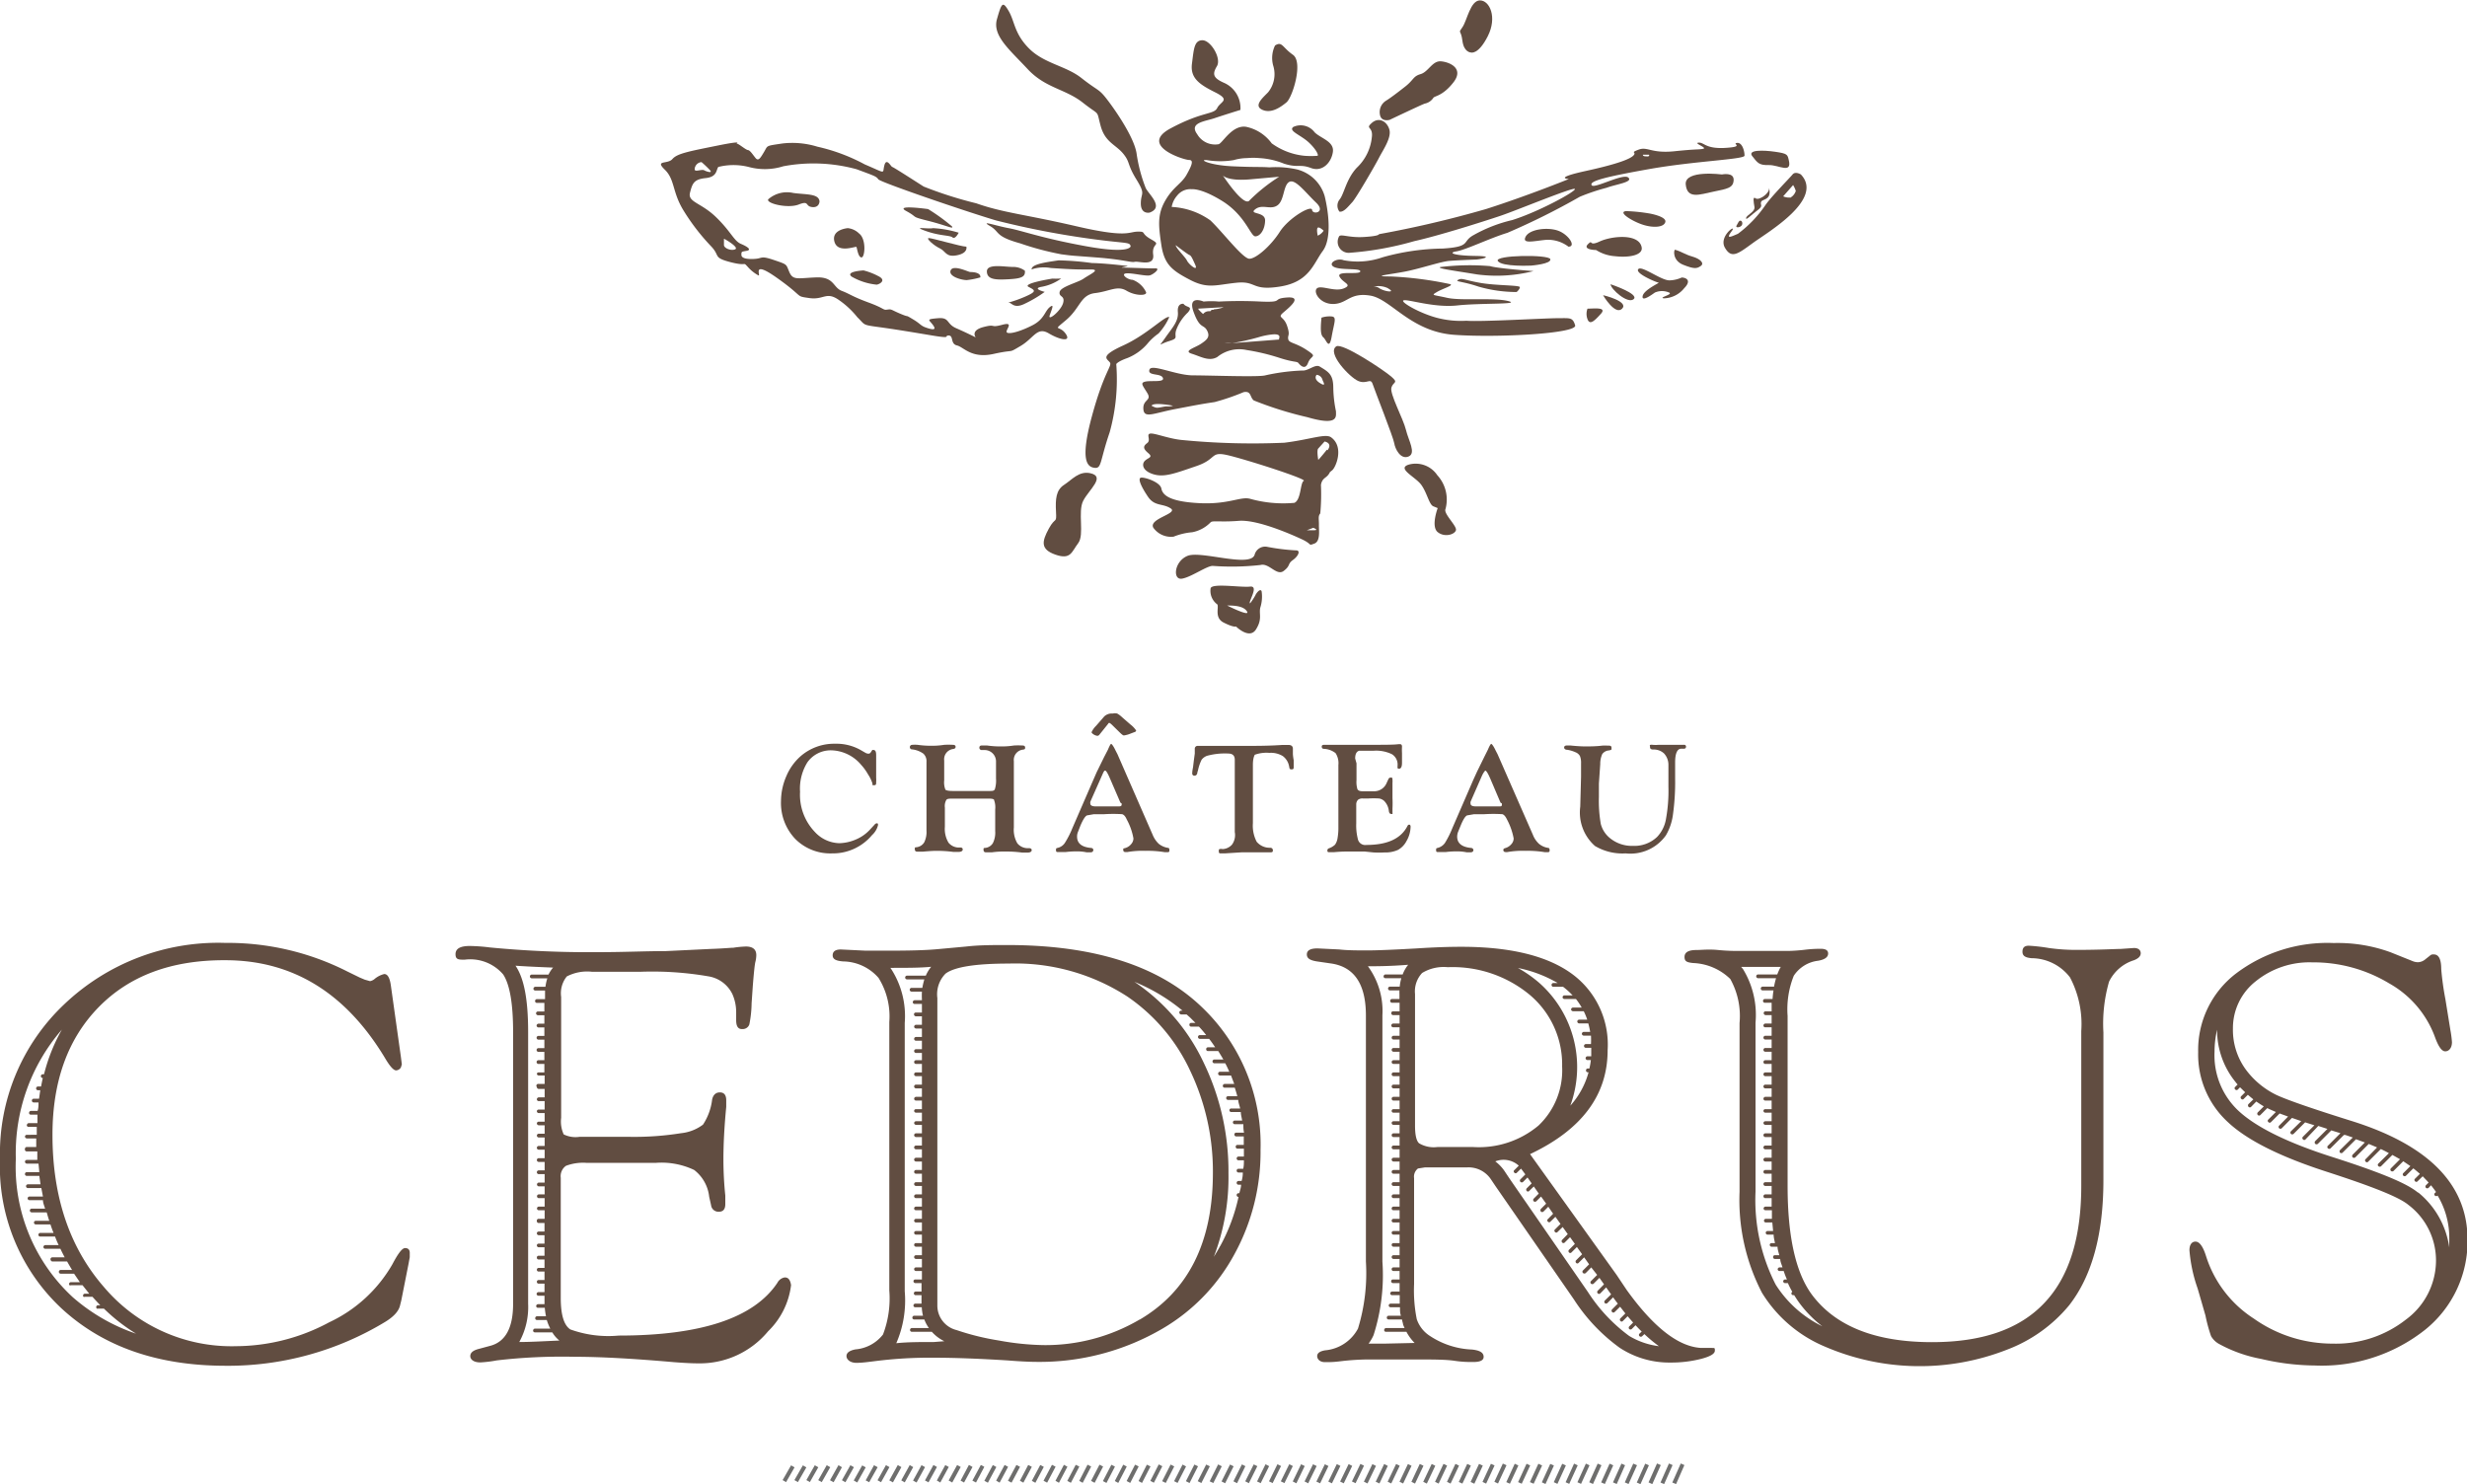 <svg xmlns="http://www.w3.org/2000/svg" viewBox="0 0 183.81 110.59"><defs><style>.cls-1{fill:#614d41;}.cls-2{fill:#6e6e6d;}</style></defs><g id="Calque_2" data-name="Calque 2"><g id="Calque_1-2" data-name="Calque 1"><path class="cls-1" d="M62.23,55.42a3.66,3.66,0,0,1,1.88.46l.38.22a.48.48,0,0,0,.21.06.19.19,0,0,0,.17-.09l.12-.18a.12.12,0,0,1,.11,0c.12,0,.18.12.18.37v1l0,.43,0,.26a2.24,2.24,0,0,1,0,.34c0,.15,0,.22-.16.22s-.1,0-.12-.14a2.64,2.64,0,0,0-.32-.66,3.85,3.85,0,0,0-.52-.72,3,3,0,0,0-2.23-1.08,2.13,2.13,0,0,0-1.77.89A3.7,3.7,0,0,0,59.61,59a4,4,0,0,0,1.11,3,2.56,2.56,0,0,0,1.82.83,3.3,3.3,0,0,0,1.24-.28,3,3,0,0,0,1-.69l.38-.41a.26.26,0,0,1,.15-.1c.08,0,.11,0,.11.13a1.48,1.48,0,0,1-.45.75A3.79,3.79,0,0,1,62,63.59a3.68,3.68,0,0,1-2.75-1.08,3.88,3.88,0,0,1-1.06-2.82,4.72,4.72,0,0,1,.4-1.86,4.11,4.11,0,0,1,1.06-1.48A3.81,3.81,0,0,1,62.23,55.42Z"/><path class="cls-1" d="M73.7,59.51H71c-.27,0-.44,0-.5.11a.93.93,0,0,0-.1.56v1.43a2,2,0,0,0,.27,1.18,1,1,0,0,0,.87.36c.13,0,.19.05.19.15s-.1.18-.3.18l-.4,0a9.64,9.64,0,0,0-1.25-.08q-.36,0-1,.06l-.44,0c-.12,0-.18-.06-.18-.19s0-.13.14-.14a.78.78,0,0,0,.56-.36,1.75,1.75,0,0,0,.17-.89V56.77a.76.76,0,0,0-.23-.61,1.78,1.78,0,0,0-.84-.32c-.11,0-.17-.08-.17-.17s.07-.17.19-.17a2.53,2.53,0,0,1,.38,0,7,7,0,0,0,1.09.07c.15,0,.45,0,.91-.07a6.13,6.13,0,0,1,.63,0q.21,0,.21.15c0,.09-.06.14-.17.16a.77.77,0,0,0-.68.86v1.48a1.45,1.45,0,0,0,.09.69c.05.06.24.1.55.1H73.7c.24,0,.38,0,.43-.15a2.2,2.2,0,0,0,.08-.78V56.78a.85.85,0,0,0-.81-.89l-.27,0a.17.17,0,0,1-.16-.17c0-.12.06-.17.19-.17l.38,0a7.09,7.09,0,0,0,1.1.07c.14,0,.45,0,.91-.07a5.82,5.82,0,0,1,.62,0q.21,0,.21.15c0,.09,0,.14-.17.16a.77.77,0,0,0-.67.86v4.94a2,2,0,0,0,.26,1.18,1,1,0,0,0,.85.36c.14,0,.22.05.22.15s-.1.18-.3.18l-.41,0a9.43,9.43,0,0,0-1.25-.08c-.24,0-.56,0-1,.06l-.45,0c-.12,0-.18-.06-.18-.19s0-.13.14-.14a.75.75,0,0,0,.56-.36,1.75,1.75,0,0,0,.17-.89V60.31a1.53,1.53,0,0,0-.08-.68C74.08,59.55,73.94,59.51,73.7,59.51Z"/><path class="cls-1" d="M83.26,56.2l2.62,6a1.92,1.92,0,0,0,.46.68,1.46,1.46,0,0,0,.69.3c.07,0,.1.07.1.16s0,.16-.13.16l-.22,0a7.8,7.8,0,0,0-1.43-.1,6.6,6.6,0,0,0-1.35.09l-.15,0c-.11,0-.16-.06-.16-.17s0-.09.12-.12a.89.89,0,0,0,.46-.29.65.65,0,0,0,.18-.43,4.59,4.59,0,0,0-.5-1.42c-.1-.23-.21-.35-.34-.39a10.35,10.35,0,0,0-1.32,0H81.5l-.51.09c-.14.06-.3.32-.49.76l-.17.44a.87.87,0,0,0-.08.38c0,.49.33.77,1,.84.15,0,.22.08.21.17s-.07.16-.2.16l-.3,0a3.49,3.49,0,0,0-.68-.07c-.18,0-.47,0-.88.05l-.56,0c-.1,0-.16,0-.16-.14s0-.14.16-.18a.87.87,0,0,0,.5-.36,6.84,6.84,0,0,0,.56-1.1l1.57-3.62c.13-.29.21-.49.26-.59l.54-1.1.28-.54h0c.12-.29.2-.43.24-.43s.17.16.32.48Zm.22,3.61-.76-1.76c-.18-.42-.3-.63-.38-.63s-.13.13-.25.4l-.11.25L81.3,59.6l-.06.14a.34.34,0,0,0,0,.15c0,.13.14.2.41.2h1.71q.21,0,.21-.12a.33.33,0,0,0,0-.1Zm-.12-5.3L82.84,54c-.09-.08-.15-.13-.18-.13s-.07,0-.1.07l-.65.81a.19.19,0,0,1-.15.08.65.65,0,0,1-.27-.1c-.11-.07-.16-.13-.16-.17a1.57,1.57,0,0,1,.34-.48l.6-.69a.81.81,0,0,1,.64-.22.66.66,0,0,1,.33,0,1.76,1.76,0,0,1,.36.27l.62.54a1.92,1.92,0,0,1,.43.45c0,.07-.06.11-.17.14l-.26.1a2,2,0,0,1-.47.13C83.69,54.82,83.56,54.71,83.36,54.51Z"/><path class="cls-1" d="M93.35,57v4.34a2.59,2.59,0,0,0,.28,1.38,1.25,1.25,0,0,0,1,.45c.14,0,.21.08.21.2s-.06.14-.18.14h-.58l-.72,0h-.23l-.6,0-1.27.08-.28,0c-.11,0-.17,0-.17-.15s0-.14.06-.17a.44.44,0,0,1,.22,0,1,1,0,0,0,.7-.33A1.21,1.21,0,0,0,92,62V56.61c0-.31-.17-.46-.49-.46a5,5,0,0,0-1.58.17.88.88,0,0,0-.4.29,3.27,3.27,0,0,0-.27.79l-.05.16c0,.16-.11.24-.2.24a.16.16,0,0,1-.18-.18q0-.16.06-.45l.06-.5.07-.52,0-.35a.21.21,0,0,1,.24-.22h.2l.64,0h2.57c.9,0,1.86,0,2.87-.07H96c.21,0,.32.09.33.26l0,.42a4,4,0,0,0,.06.46c0,.21,0,.37,0,.49s0,.19-.16.19-.15-.07-.18-.22a1.23,1.23,0,0,0-.47-.77,1.7,1.7,0,0,0-1-.24,2.57,2.57,0,0,0-1.09.14C93.42,56.37,93.35,56.59,93.35,57Z"/><path class="cls-1" d="M101.07,56.88v1.25a1.86,1.86,0,0,0,.07.68c.06.1.18.15.38.15h.92a1,1,0,0,0,.88-.63l.13-.28a.18.18,0,0,1,.17-.11c.09,0,.13,0,.13.15a1.77,1.77,0,0,1,0,.26c0,.1,0,.18,0,.25s0,.41,0,.87a7.5,7.5,0,0,1,0,.77v.3a.31.31,0,0,1,0,.11.19.19,0,0,1-.1,0c-.09,0-.15-.07-.17-.22a1.26,1.26,0,0,0-.35-.75.76.76,0,0,0-.37-.18,6.31,6.31,0,0,0-.81,0h-.39a.55.55,0,0,0-.37.09.48.48,0,0,0-.14.33c0,.2,0,.5,0,.91v.52a4.06,4.06,0,0,0,.12,1.17.56.56,0,0,0,.64.44c1.56,0,2.58-.47,3.06-1.42a.19.19,0,0,1,.07-.08.17.17,0,0,1,.11,0,.19.19,0,0,1,.05.13,2.2,2.2,0,0,1-.31,1.09,1.58,1.58,0,0,1-.63.65,2.25,2.25,0,0,1-1,.19,8.15,8.15,0,0,1-.82,0l-.67-.07c-.24,0-.58,0-1,0s-.71,0-1.28.05l-.34,0c-.1,0-.15,0-.15-.13a.16.16,0,0,1,.12-.16,1.25,1.25,0,0,0,.45-.27,1.15,1.15,0,0,0,.19-.5,4.56,4.56,0,0,0,.06-.83V57a1.36,1.36,0,0,0-.21-.88,1.5,1.5,0,0,0-.87-.32c-.11,0-.16-.07-.16-.17s.07-.13.19-.13h.46l.58,0,2.18,0c1.26,0,2,0,2.32-.05h.09c.11,0,.16.06.16.19a3.76,3.76,0,0,0,0,.47c0,.34,0,.58,0,.72,0,.3-.07.45-.22.45s-.11-.08-.11-.25a.9.9,0,0,0-.42-.83,2.7,2.7,0,0,0-1.35-.26h-.7l-.39,0c-.2.06-.3.25-.3.58Z"/><path class="cls-1" d="M111.58,56.2l2.63,6a1.8,1.8,0,0,0,.46.68,1.38,1.38,0,0,0,.68.3c.07,0,.11.07.11.16s0,.16-.14.16l-.22,0a7.72,7.72,0,0,0-1.43-.1,6.6,6.6,0,0,0-1.35.09.44.44,0,0,1-.15,0,.15.15,0,0,1-.16-.17s0-.09.13-.12a.93.93,0,0,0,.46-.29.65.65,0,0,0,.18-.43,4.9,4.9,0,0,0-.5-1.42c-.11-.23-.22-.35-.34-.39a10.56,10.56,0,0,0-1.33,0h-.78l-.52.09c-.14.06-.3.32-.48.76l-.18.44a1,1,0,0,0-.08.38q0,.73,1,.84c.14,0,.21.08.21.17s-.08.16-.21.16l-.29,0a3.56,3.56,0,0,0-.68-.07c-.19,0-.48,0-.88.05l-.56,0c-.11,0-.16,0-.16-.14s0-.14.16-.18a.94.94,0,0,0,.5-.36,7.08,7.08,0,0,0,.55-1.1l1.57-3.62.27-.59.54-1.1.27-.54h0c.12-.29.21-.43.25-.43s.17.16.32.48Zm.22,3.61-.75-1.76q-.27-.63-.39-.63s-.13.13-.25.4l-.11.25-.67,1.53-.06.14a.34.34,0,0,0,0,.15c0,.13.13.2.41.2h1.7c.15,0,.22,0,.22-.12a.33.33,0,0,0,0-.1Z"/><path class="cls-1" d="M123,55.5a.31.31,0,0,1,.13,0,2.67,2.67,0,0,0,.46,0l.61,0,.57,0,.51,0h.19a.13.13,0,0,1,.15.15.14.14,0,0,1-.14.14l-.22,0c-.3,0-.45.38-.45,1v.5l0,.7a17.66,17.66,0,0,1-.16,2.69,4.11,4.11,0,0,1-.53,1.57,3.25,3.25,0,0,1-3,1.34,4,4,0,0,1-2.28-.55,3.33,3.33,0,0,1-1.1-2.93l.06-2.22v-1a1.38,1.38,0,0,0-.08-.55.64.64,0,0,0-.32-.28,2.44,2.44,0,0,0-.63-.19c-.15,0-.23-.08-.23-.17s.07-.15.2-.15H117c.49.05.87.07,1.13.07s.79,0,1.25-.06a3.3,3.3,0,0,1,.39,0c.2,0,.3,0,.3.17s0,.1,0,.12a.5.5,0,0,1-.22.07.67.67,0,0,0-.47.27,1.77,1.77,0,0,0-.15.75l-.1,1.45,0,1a10.07,10.07,0,0,0,.14,2,2,2,0,0,0,.61,1,2.58,2.58,0,0,0,1.79.64,2.46,2.46,0,0,0,1.79-.66,2.54,2.54,0,0,0,.66-1.3,11.73,11.73,0,0,0,.19-2.45v-.46l0-1.18a1.24,1.24,0,0,0-.33-.84,1.13,1.13,0,0,0-.81-.29c-.15,0-.23-.06-.23-.17S122.88,55.5,123,55.5Z"/><polygon class="cls-2" points="58.57 110.44 58.31 110.29 58.94 109.19 59.2 109.34 58.57 110.44"/><polygon class="cls-2" points="59.45 110.44 59.19 110.29 59.82 109.19 60.08 109.34 59.45 110.44"/><rect class="cls-2" x="59.89" y="109.67" width="1.27" height="0.3" transform="translate(-64.86 108.28) rotate(-60.44)"/><rect class="cls-2" x="60.77" y="109.67" width="1.28" height="0.3" transform="translate(-64.41 109.05) rotate(-60.44)"/><polygon class="cls-2" points="62.11 110.45 61.84 110.3 62.47 109.18 62.73 109.33 62.11 110.45"/><polygon class="cls-2" points="62.99 110.45 62.73 110.3 63.36 109.18 63.62 109.33 62.99 110.45"/><rect class="cls-2" x="63.41" y="109.67" width="1.29" height="0.3" transform="translate(-63.06 112.08) rotate(-60.76)"/><polygon class="cls-2" points="64.76 110.45 64.5 110.31 65.12 109.18 65.39 109.33 64.76 110.45"/><rect class="cls-2" x="65.18" y="109.67" width="1.29" height="0.3" transform="translate(-62.14 114.03) rotate(-60.95)"/><polygon class="cls-2" points="66.53 110.46 66.26 110.31 66.89 109.17 67.16 109.32 66.53 110.46"/><polygon class="cls-2" points="67.41 110.46 67.15 110.31 67.78 109.17 68.04 109.32 67.41 110.46"/><rect class="cls-2" x="67.82" y="109.67" width="1.31" height="0.3" transform="translate(-60.74 117.08) rotate(-61.27)"/><rect class="cls-2" x="68.71" y="109.67" width="1.31" height="0.3" transform="translate(-60.28 117.85) rotate(-61.27)"/><polygon class="cls-2" points="70.06 110.47 69.8 110.32 70.43 109.17 70.69 109.31 70.06 110.47"/><polygon class="cls-2" points="70.95 110.47 70.68 110.32 71.31 109.17 71.58 109.31 70.95 110.47"/><polygon class="cls-2" points="71.83 110.47 71.57 110.33 72.19 109.16 72.46 109.31 71.83 110.47"/><polygon class="cls-2" points="72.72 110.47 72.45 110.33 73.08 109.16 73.34 109.3 72.72 110.47"/><rect class="cls-2" x="73.12" y="109.67" width="1.33" height="0.3" transform="translate(-57.87 122.89) rotate(-61.77)"/><polygon class="cls-2" points="74.48 110.48 74.22 110.33 74.85 109.16 75.11 109.3 74.48 110.48"/><polygon class="cls-2" points="75.37 110.48 75.1 110.34 75.73 109.16 76 109.3 75.37 110.48"/><polygon class="cls-2" points="76.25 110.48 75.99 110.34 76.61 109.16 76.88 109.3 76.25 110.48"/><rect class="cls-2" x="76.65" y="109.67" width="1.34" height="0.3" transform="translate(-55.91 126.77) rotate(-62.1)"/><polygon class="cls-2" points="78.02 110.48 77.75 110.34 78.38 109.15 78.65 109.29 78.02 110.48"/><polygon class="cls-2" points="78.9 110.49 78.64 110.34 79.27 109.15 79.53 109.29 78.9 110.49"/><polygon class="cls-2" points="79.79 110.49 79.52 110.35 80.15 109.15 80.42 109.28 79.79 110.49"/><polygon class="cls-2" points="80.67 110.49 80.41 110.35 81.03 109.14 81.3 109.28 80.67 110.49"/><polygon class="cls-2" points="81.56 110.49 81.29 110.35 81.92 109.14 82.19 109.28 81.56 110.49"/><rect class="cls-2" x="81.94" y="109.67" width="1.37" height="0.3" transform="translate(-52.9 132.64) rotate(-62.6)"/><polygon class="cls-2" points="83.32 110.5 83.06 110.36 83.69 109.14 83.95 109.28 83.32 110.5"/><polygon class="cls-2" points="84.21 110.5 83.94 110.36 84.57 109.14 84.84 109.27 84.21 110.5"/><polygon class="cls-2" points="85.09 110.5 84.83 110.36 85.45 109.14 85.72 109.27 85.09 110.5"/><rect class="cls-2" x="85.47" y="109.67" width="1.38" height="0.3" transform="translate(-50.84 136.57) rotate(-62.94)"/><polygon class="cls-2" points="86.86 110.5 86.59 110.37 87.22 109.13 87.49 109.27 86.86 110.5"/><polygon class="cls-2" points="87.74 110.5 87.48 110.37 88.11 109.13 88.37 109.27 87.74 110.5"/><polygon class="cls-2" points="88.63 110.51 88.36 110.37 88.99 109.13 89.26 109.26 88.63 110.51"/><polygon class="cls-2" points="89.51 110.51 89.24 110.37 89.87 109.13 90.14 109.26 89.51 110.51"/><polygon class="cls-2" points="90.4 110.51 90.13 110.38 90.76 109.12 91.03 109.26 90.4 110.51"/><rect class="cls-2" x="90.76" y="109.67" width="1.41" height="0.3" transform="translate(-47.67 142.51) rotate(-63.43)"/><polygon class="cls-2" points="92.17 110.52 91.9 110.38 92.53 109.12 92.79 109.25 92.17 110.52"/><polygon class="cls-2" points="93.05 110.52 92.78 110.38 93.41 109.12 93.68 109.25 93.05 110.52"/><polygon class="cls-2" points="93.93 110.52 93.66 110.39 94.29 109.11 94.56 109.25 93.93 110.52"/><rect class="cls-2" x="94.29" y="109.67" width="1.42" height="0.3" transform="translate(-45.5 146.49) rotate(-63.77)"/><rect class="cls-2" x="95.17" y="109.67" width="1.42" height="0.3" transform="translate(-45.01 147.28) rotate(-63.77)"/><polygon class="cls-2" points="96.59 110.53 96.32 110.39 96.94 109.11 97.21 109.24 96.59 110.53"/><polygon class="cls-2" points="97.47 110.53 97.2 110.39 97.83 109.11 98.1 109.24 97.47 110.53"/><polygon class="cls-2" points="98.36 110.53 98.08 110.4 98.71 109.11 98.98 109.24 98.36 110.53"/><polygon class="cls-2" points="99.24 110.53 98.97 110.4 99.6 109.1 99.87 109.23 99.24 110.53"/><polygon class="cls-2" points="100.12 110.53 99.85 110.4 100.48 109.1 100.75 109.23 100.12 110.53"/><rect class="cls-2" x="100.46" y="109.67" width="1.45" height="0.3" transform="translate(-41.68 153.28) rotate(-64.27)"/><polygon class="cls-2" points="101.89 110.54 101.62 110.41 102.25 109.1 102.52 109.23 101.89 110.54"/><polygon class="cls-2" points="102.78 110.54 102.5 110.41 103.13 109.09 103.4 109.23 102.78 110.54"/><polygon class="cls-2" points="103.66 110.54 103.39 110.41 104.02 109.09 104.29 109.22 103.66 110.54"/><rect class="cls-2" x="103.99" y="109.67" width="1.46" height="0.3" transform="translate(-39.4 157.31) rotate(-64.6)"/><polygon class="cls-2" points="105.43 110.55 105.16 110.42 105.78 109.09 106.06 109.22 105.43 110.55"/><polygon class="cls-2" points="106.31 110.55 106.04 110.42 106.67 109.09 106.94 109.22 106.31 110.55"/><polygon class="cls-2" points="107.19 110.55 106.92 110.42 107.55 109.08 107.82 109.21 107.19 110.55"/><polygon class="cls-2" points="108.08 110.55 107.81 110.42 108.44 109.08 108.71 109.21 108.08 110.55"/><polygon class="cls-2" points="108.96 110.55 108.69 110.43 109.32 109.08 109.59 109.21 108.96 110.55"/><polygon class="cls-2" points="109.85 110.56 109.57 110.43 110.2 109.08 110.48 109.21 109.85 110.56"/><rect class="cls-2" x="110.16" y="109.67" width="1.49" height="0.3" transform="translate(-35.4 164.17) rotate(-65.1)"/><rect class="cls-2" x="111.05" y="109.67" width="1.5" height="0.3" transform="translate(-34.89 164.97) rotate(-65.1)"/><polygon class="cls-2" points="112.5 110.56 112.23 110.44 112.86 109.07 113.13 109.2 112.5 110.56"/><polygon class="cls-2" points="113.38 110.56 113.11 110.44 113.74 109.07 114.01 109.2 113.38 110.56"/><polygon class="cls-2" points="114.27 110.56 113.99 110.44 114.62 109.07 114.9 109.2 114.27 110.56"/><rect class="cls-2" x="114.57" y="109.67" width="1.51" height="0.3" transform="translate(-32.5 169.05) rotate(-65.43)"/><rect class="cls-2" x="115.46" y="109.67" width="1.51" height="0.3" transform="translate(-31.98 169.85) rotate(-65.43)"/><polygon class="cls-2" points="116.92 110.57 116.65 110.45 117.28 109.06 117.55 109.19 116.92 110.57"/><polygon class="cls-2" points="117.8 110.57 117.53 110.45 118.16 109.06 118.43 109.19 117.8 110.57"/><polygon class="cls-2" points="118.69 110.58 118.41 110.45 119.04 109.06 119.32 109.18 118.69 110.58"/><rect class="cls-2" x="118.98" y="109.67" width="1.53" height="0.3" transform="translate(-29.54 173.95) rotate(-65.77)"/><polygon class="cls-2" points="120.46 110.58 120.18 110.46 120.81 109.06 121.08 109.18 120.46 110.58"/><polygon class="cls-2" points="121.34 110.58 121.06 110.46 121.69 109.06 121.97 109.18 121.34 110.58"/><rect class="cls-2" x="121.63" y="109.67" width="1.54" height="0.3" transform="translate(-27.8 176.77) rotate(-65.92)"/><polygon class="cls-2" points="123.11 110.59 122.83 110.46 123.46 109.05 123.74 109.17 123.11 110.59"/><polygon class="cls-2" points="123.99 110.59 123.72 110.47 124.35 109.05 124.62 109.17 123.99 110.59"/><polygon class="cls-2" points="124.88 110.59 124.6 110.47 125.23 109.05 125.5 109.17 124.88 110.59"/><path class="cls-1" d="M95,3.39a2.13,2.13,0,0,0-.14,1.49,2.14,2.14,0,0,1-.38,2c-.42.43-1.09,1-.43,1.3S95.4,8,95.85,7.63s1.27-3,.48-3.55S95.53,3.05,95,3.39Z"/><path class="cls-1" d="M99.8,15.77a.73.73,0,0,1,0-.89c.35-.42.49-1.52,1.29-2.38a3.61,3.61,0,0,0,1.12-2.26c.12-.85-.53-.61,0-1.08s1.14-.11,1.31.5-.49,1.54-.77,2.09-1.7,3-2,3.32S100.12,15.83,99.8,15.77Z"/><path class="cls-1" d="M103.54,8.93s-.58.17-.71-.32a1,1,0,0,1,.43-1.1c.31-.19.79-.55,1.44-1.06s.57-.76,1.15-.93.87-1,1.51-.95,1.75.52.93,1.57-1.43,1-1.5,1.16a1,1,0,0,1-.63.42C106,7.76,103.54,8.93,103.54,8.93Z"/><path class="cls-1" d="M109.59,3.91s-.52,0-.63-.88-.35-.5,0-1,.59-2,1.31-2,1.3,1.25.58,2.67S109.59,3.91,109.59,3.91Z"/><path class="cls-1" d="M133.27,11.9c-.09-.38-.1-.46-1-.59s-2.1-.16-1.71.33.49.68,1.23.66S133.55,13,133.27,11.9Z"/><path class="cls-1" d="M131.81,14s.14.5-.1.72-.48.17-.51.38.18.25-.28.59-.86.78-.82.55.68-.45.62-.82-.15-.82.09-.64S131.87,14.41,131.81,14Z"/><path class="cls-1" d="M129.63,16.45c-.06,0-.16.21-.25.37s.23.15.37,0S129.79,16.39,129.63,16.45Z"/><path class="cls-1" d="M128.3,13s-2.81-.37-2.7.75,1.05.74,2.07.53,1.48-.27,1.5-.87S128.3,13,128.3,13Z"/><path class="cls-1" d="M122.91,15.91s1.27.22,1.17.63-.92.46-1.72.19-1.85-.94-1.2-1A12.79,12.79,0,0,1,122.91,15.91Z"/><path class="cls-1" d="M124.81,18.61c.51.15.7.34,1.29.51s.91.5.62.7-.48.24-1.31-.09S124.71,18.57,124.81,18.61Z"/><path class="cls-1" d="M125.3,20.68c.3,0,.77.2.19.79a2,2,0,0,1-1.52.76c-.44-.05.72-.29.39-.43a1.33,1.33,0,0,0-1.06,0c-.21.15-1,.73-.91.26s1.31-1,1.19-1-1.77-.68-1.52-1,1.76.89,2.37.83A2.36,2.36,0,0,0,125.3,20.68Z"/><path class="cls-1" d="M113,21.76a10.3,10.3,0,0,1-2.83-.4c-1.24-.42-1.81-.36-1.52-.51s.39,0,1.59.22,3,.17,3,.33S113,21.76,113,21.76Z"/><path class="cls-1" d="M114.26,20.2a11.15,11.15,0,0,1-4.2.25c-1.9-.31-3-.45-2.75-.55a18.11,18.11,0,0,1,3.72-.07C111.52,20,114.26,20.2,114.26,20.2Z"/><path class="cls-1" d="M114.09,19.79s-2.19.11-2.49-.34,3.81-.5,3.91-.14S114.09,19.79,114.09,19.79Z"/><path class="cls-1" d="M116.86,18.38a2.52,2.52,0,0,0-1.65-.51c-.92.08-1.83.34-1.54-.23s1.64-.73,2.42-.45S117.46,18.38,116.86,18.38Z"/><path class="cls-1" d="M122.32,18.45c.08.55-.9.77-2,.64a3,3,0,0,1-1.4-.46c-.17,0-1-.05-.6-.44s0,.21.88-.2S122.15,17.37,122.32,18.45Z"/><path class="cls-1" d="M120,21.18s2.16.72,1.72,1.11S120,21.53,120,21.18Z"/><path class="cls-1" d="M119.44,22c.07,0,1.94.47,1.42,1S119.44,22,119.44,22Z"/><path class="cls-1" d="M118.28,23c.47,0,1.47-.14,1,.38s-.83.88-1,.4A1.11,1.11,0,0,1,118.28,23Z"/><path class="cls-1" d="M85.66,15.84S85,16,85,15.16s.39-.62-.33-1.79-.44-1.27-1-1.94S82.33,10.6,82,9.36s0-.67-1.32-1.71S77.9,6.58,76.56,5.14s-2.63-2.48-2.28-3.71.43-1.37.88-.6.41,1.69,1.53,2.8,2.74,1.28,3.88,2.18,1.26.8,1.74,1.38,2.15,2.88,2.37,4.22A11.51,11.51,0,0,0,85.36,14C85.57,14.47,86.77,15.43,85.66,15.84Z"/><path class="cls-1" d="M61.06,15s0,.49-.55.43-.18-.51-1-.19-2.46-.09-2.27-.39a2.12,2.12,0,0,1,1.87-.47C60.07,14.51,61,14.42,61.06,15Z"/><path class="cls-1" d="M63.17,17s-1.24.09-1,1,1.59.33,1.64.4.12.78.38.78.37-1.37-.18-1.78A1.41,1.41,0,0,0,63.17,17Z"/><path class="cls-1" d="M64.34,20.15s-1.38.07-.89.46a4.62,4.62,0,0,0,1.86.6c.15,0,.8-.3.14-.63A4.92,4.92,0,0,0,64.34,20.15Z"/><path class="cls-1" d="M69.15,15.58s-2.56-.36-1.62.15.25.38,1.64.73,1.91.65,1.76.41A14,14,0,0,0,69.15,15.58Z"/><path class="cls-1" d="M71.43,17.34A8,8,0,0,0,69.52,17c-.41.09-1.61-.17-.55.21s1.8.31,2,.48S71.43,17.34,71.43,17.34Z"/><path class="cls-1" d="M72,18.38c-.39,0-2.6-.66-2.81-.64s.39.56.84.77.43.68,1.28.51S72,18.38,72,18.38Z"/><path class="cls-1" d="M72.29,20.27c-.13,0-1.28-.58-1.46-.12s.85.73,1.21.72a5.7,5.7,0,0,0,1-.2S73.16,20.28,72.29,20.27Z"/><path class="cls-1" d="M76.36,20.17a1.48,1.48,0,0,0-.91-.28c-.61,0-1.93-.27-1.92.34s.67.63,1.59.58S76.42,20.66,76.36,20.17Z"/><path class="cls-1" d="M78.41,20.76s-2.28.36-1.77.62.61.34-.25.72-1.41.46-1.21.46.35.43,1.07.12a9.3,9.3,0,0,0,1.59-.93s-1-.25-.22-.38a3.56,3.56,0,0,0,1.45-.62A5.11,5.11,0,0,1,78.41,20.76Z"/><path class="cls-1" d="M98.46,23.67c-.09.92-.06,1.31.15,1.48s.42,1,.61-.07.4-1.46,0-1.5A1.92,1.92,0,0,0,98.46,23.67Z"/><path class="cls-1" d="M88.18,22.64c.22.31.74.15.33.64a3.46,3.46,0,0,0-.87,1.3c-.19.57.23.6-.54.84s-.8.5-.28-.25,1-1.22.94-1.92S88.18,22.64,88.18,22.64Z"/><path class="cls-1" d="M87.12,23.63a4.61,4.61,0,0,1-.8,1.22,4.2,4.2,0,0,0-.76.68A3.86,3.86,0,0,1,84,26.68c-.74.26-.83.45-.83.45a14.78,14.78,0,0,1-.49,5.08c-.74,2.16-.59,2.71-1.12,2.65s-1.12-.48-.2-3.86,1.53-3.73,1.33-4-.8-.44,1-1.26S86.84,23.48,87.12,23.63Z"/><path class="cls-1" d="M81.23,35.26c1.17.25-.09,1.22-.52,2.05s.11,2.53-.38,3.17-.54,1.25-1.69.85-1-1-.5-1.93.59-.33.54-1.27,0-1.61.6-2S80.39,35.08,81.23,35.26Z"/><path class="cls-1" d="M99.56,25.81c-.72.49,1,2.31,1.64,2.58s.91-.26,1.07.22,1.55,4,1.61,4.41.46,1.24,1.06,1,0-1.2-.19-2-1.22-2.68-1.08-3.14.56-.32,0-.81S100,25.51,99.56,25.81Z"/><path class="cls-1" d="M105,34.61c-1,.28.45.91.89,1.51s.59,1.49.91,1.61l.32.13s-.52,1.37,0,1.79,1.29.17,1.36-.15-.94-1.22-.78-1.57a2.68,2.68,0,0,0-.61-2.52A1.94,1.94,0,0,0,105,34.61Z"/><path class="cls-1" d="M93.48,41.33c-.3,1-4-.32-5,.09s-1.12,1.81-.42,1.7,1.91-1,2.33-.95a19.27,19.27,0,0,0,3.53-.07c.64-.17,1.2.85,1.73.44s.26-.51.68-.81.6-.74.21-.72a15.32,15.32,0,0,1-2.16-.27A.81.81,0,0,0,93.48,41.33Z"/><path class="cls-1" d="M94,44.06c-.1-.27-.43.19-.46.29a4.62,4.62,0,0,1-.4.61c-.17-.08.7-1.33,0-1.25s-2.85-.28-2.94.13A1.25,1.25,0,0,0,90.65,45c.26.11-.25,1,.52,1.39s.92.29.92.29,1,1,1.49.22.21-1.14.32-1.62A2.68,2.68,0,0,0,94,44.06Zm-2.56,1.06c.4,0,1.2,0,1.47.44S91.43,45.12,91.43,45.12Z"/><path class="cls-1" d="M76.92,20c-.11.07,0,.12,0,0Z"/><path class="cls-1" d="M86,20c-.54,0-2-.06-2.34-.06s.56-.11.31-.13-1.61-.19-2.61-.21a21.42,21.42,0,0,0-2.49-.2c-.7.11-1.94.25-2,.62a.07.07,0,0,1,0,.05,2.91,2.91,0,0,1,1.42-.1c1.91.13,2.25.11,3,.11s-.12.38-.55.68-1.72.6-1.79,1,.42.24.26.82-1.16,1.39-1,.92.37-.91,0-.61-.4.89-1.27,1.34-1.71.69-1.91.55.62-.84-.35-.58-.42-.09-1.41.17-.57.77-.57.77-.69-.35-1.45-.68-.48-.82-1.35-.75-.71.11-.48.39.4.56-.24.37-.49-.28-1.16-.68-.17-.09-.91-.4-.66-.37-1-.32-.15-.07-1.4-.53-1.35-.62-2-.87-.55-1.05-1.89-1-1.73.24-2-.38-.11-.56-1.14-.91-.83-.13-1.44-.09-1-.05-1-.3,0-.23.39-.3.09-.3-.43-.52-.74-.92-1.86-2-2.11-1.1-1.93-1.81.3-1,1.17-1.09.77-.61.94-.83a4.64,4.64,0,0,1,2.26,0,4.59,4.59,0,0,0,2.58-.05,12.16,12.16,0,0,1,5.46.22c1.32.49,1.47.53,1.62.75s6.47,2.38,8.75,3.06a63.73,63.73,0,0,0,8.21,1.52c1.64.19,1.78.13,1.84.41,0,0,0,.6-3.31,0S76.13,17.18,75.15,17s-2.16-.61-1.39-.16.33.76,2.24,1.29a21.76,21.76,0,0,0,3.08.82c1,.13.64.08,2.68.24s2.5.39,2.79.32,1.49.38,1.37-.54.67-.67-.16-1.14-.31-.58-1-.57-.77.48-4.56-.4-5.45-1-7.46-1.71a29.75,29.75,0,0,1-3.92-1.25c-.66-.42-2.24-1.44-2.34-1.46s-.43-.73-.59-.11.19.62-1.46-.08a13.73,13.73,0,0,0-3.53-1.32,6.34,6.34,0,0,0-2.59-.24c-1.28.19-1.09.14-1.37.61s-.43.74-.65.47-.4-.57-.57-.59-.72-.51-.84-.48.7-.28-1.43.15-3,.59-3.35,1-1.33.05-.57.79.55,1.64,1.37,3A15.88,15.88,0,0,0,53,18.37c.67.71.11.82,1.41,1.16s.92-.06,1.29.34a2.92,2.92,0,0,0,.77.63c.34.23-.63-1.25,1.44.22s1.29,1.33,2.39,1.49,1.26-.54,2.24.17a6.43,6.43,0,0,1,1.34,1.26c.6.58.33.56,1.58.73s2.44.37,4,.63.83,0,1.22,0,.11.62.62.74,1.07,1,2.74.63,1,0,2-.59,1.22-1.46,2.1-.94,1.72.65,1.24,0-1-.1.06-1,1.06-1.87,2.15-2,1.65-.59,2.34-.18,1.56.38,1.46.11a1.8,1.8,0,0,0-1-.92c-.39,0-.93-.44-.47-.48s1.49.24,1.78.14S86.55,19.94,86,20ZM52.27,12.08a8.54,8.54,0,0,1,.64.61c.2.24-.29.09-.44,0s-.58.09-.68,0S51.83,12.11,52.27,12.08Zm2.5,6.5c-.31.13-.83-.09-.83-.32v-.47C54.1,17.86,55.09,18.45,54.77,18.58Z"/><path class="cls-1" d="M89.92,11.93a6,6,0,0,0,2,0,3.64,3.64,0,0,1,1-.15,5.05,5.05,0,0,1,.91,0,5.66,5.66,0,0,1,1.85.42c1.08.33,1.14,0,2,.32s1.52-.42,1.63-1.2-.89-1-1.36-1.46a1.3,1.3,0,0,0-1.59-.4c-.39.3.56.6,1.15,1.15s.77,1,.64,1a6.39,6.39,0,0,1-.94,0,5,5,0,0,1-2.46-.93,3.16,3.16,0,0,0-1.9-1.23c-1.08-.17-1.8,1.3-2.08,1.3A1.54,1.54,0,0,1,89.2,10c-.63-.86.57-.95,1.28-1.19s1.94-.62,1.94-.62a2.05,2.05,0,0,0-1.18-2c-.88-.38-.92-.67-.57-1.26S90.21,3,89.59,3s-.64.66-.78,1.74.55,1.55,1.73,2.14.4.67.15,1.17-1.1.24-3.48,1.52,1,2.35,1.38,2.35.2.42-.18,1.1-1,.9-1.59,1.93-.51,1.85-.29,3.31.81,1.9,2.13,2.59,1.92.38,3.46.22,1.1.63,3.27.28,2.47-1.71,3.16-2.64.44-2.89.15-4.09a2.89,2.89,0,0,0-2.08-2,7.25,7.25,0,0,0-2.05-.15c-.68-.05-1.07,0-2.76-.08S89.27,11.87,89.92,11.93Zm-1.48,7.49c-.14-.29-.84-.94-.84-1.15,0,0,.86.66,1,.72s.19.15.45.73S88.58,19.71,88.44,19.42Zm9.74-1.86s-.11-.49,0-.59.44.22.44.22A1,1,0,0,1,98.18,17.56Zm-5-4.2,2.13-.19a12.74,12.74,0,0,0-2.2,1.75c-.41.59-2-1.85-2-1.85S91.44,13.52,93.19,13.36Zm-2,1.69c1.64,1.08,2,2.56,2.35,2.56s.71-.47.73-1.17S93,16,93.53,15.59s1.13.08,1.65-.29.42-1.47.87-1.74,1.22.79,2,1.53-.25.94-.29.55-1.74.59-2.41,1.64-1.77,2-2.26,2-2-2-2.91-2.86a5.43,5.43,0,0,0-2.88-1,1.71,1.71,0,0,1,.41-.85,1.25,1.25,0,0,1,1.1-.47S89.53,14,91.18,15.05Z"/><path class="cls-1" d="M134.18,13s-.41-.26-.62,0-1.54,1.6-2,2.25a9,9,0,0,1-2.07,2.17c-.54.23-.93.43-.47-.19s-1,.36-.5,1.23,1,.43,2.12-.38S135.92,14.84,134.18,13Zm-.81,1.72a1.09,1.09,0,0,1-.51-.09l.74-.84a1.85,1.85,0,0,1,.2.44A.87.87,0,0,1,133.37,14.74Z"/><path class="cls-1" d="M129.42,10.65c-.42.06.63.28-.86.37s-1.58-.42-2-.39.7.39.33.46-.39,0-2.13.18-2-.37-2.67-.12-.14.16-.37.42-1.1.63-3.57,1.17-1.26.6-1.26.6-3.11,1.26-6.15,2.23a79.84,79.84,0,0,1-8,1.88s.07.14-1.13.21-1.77-.29-1.86,0a.82.82,0,0,0,.76,1.18,23.76,23.76,0,0,0,4.86-.87c1.89-.42,5.24-1.49,6.43-1.89s5.41-2.15,5.54-2-2.64,1.68-4.67,2.32a10.85,10.85,0,0,0-2.88,1.12c-.9.49-.13.86-2.28,1a17.27,17.27,0,0,0-4.49.65,5.62,5.62,0,0,1-2.91.22c-.52-.2-1.23.26-.7.51s2,.06,1.94.33-1.8-.09-1.54.39,1,.59.31.87-1.7-.27-2,0,.24,1.2,1.26,1.16,1.2-.88,2.73-.62,3,2.69,6.25,2.92,9.19-.1,9-.71-.37-.53-1.31-.53-5.69.28-6.79.19a7,7,0,0,1-2-.17c-1.34-.3-3-1.25-2.68-1.35s2.26.57,4,.38,4.86-.06,3.78-.33-3.49,0-4.55-.24-1.2-.16-.75-.43,1.38-.52.93-.6a26.68,26.68,0,0,0-4.39-.56c-1.55,0,0-.15,1.12-.37s2.64-.74,3.27-.79,1.74-.09,2-.1,1.51-.25-.06-.27-2.1-.23-1.41-.34,2.53-1,3.79-1.38a53.27,53.27,0,0,0,5.4-2.69,15.36,15.36,0,0,1,2-.67c.69-.26,2-.42,1.61-.76s-2.55.87-2.73.57.91-.6,4.28-1.2,7.1-.72,7.11-1S129.83,10.6,129.42,10.65Zm-26,10.84c.62.34-.21.26-.63,0a.62.62,0,0,0-.67-.06A1.63,1.63,0,0,1,103.44,21.49Zm19.22-9.84c-.27,0-.23-.12-.23-.12h.46S122.94,11.69,122.66,11.65Z"/><path class="cls-1" d="M99.54,30.65a9.23,9.23,0,0,1-.2-1.74c0-1-.34-1.19-1-1.59-.34-.22-.86.33-1.31.29a15,15,0,0,0-2.76.36c-.5.14-4.07,0-5.37,0s-3.12-.9-3.26-.42.84.24,1,.6-.83.19-1.28.28-.21.3.13.87-.35.45-.3,1.18.75.31,2.38,0,1.86-.36,2.93-.52a16.62,16.62,0,0,0,2.16-.74c.59-.11.45.38.76.62a26.89,26.89,0,0,0,4,1.25C99.78,31.78,99.53,31,99.54,30.65Zm-12.6-.37c-.22,0-.65.14-.82.09a1.12,1.12,0,0,1-.32-.14c.14-.28,1.6,0,1.6,0A1.13,1.13,0,0,1,86.94,30.28Zm11.4-1.74c-.52-.33-.24-.61-.24-.61a.5.5,0,0,1,.44.39C98.58,28.44,98.86,28.87,98.34,28.54Z"/><path class="cls-1" d="M99.18,32.59c-.41-.31-1.59.17-3.49.4A54.23,54.23,0,0,1,88,32.78c-1-.11-2-.53-2.31-.47s.09.48-.22.71-.31.41.08.74,0,.33-.25.58-.18.75.64,1,1.64-.08,3.2-.61,1-1.12,2.34-.81,5.93,1.78,5.66,1.91-.19,1.42-.7,1.64a9.16,9.16,0,0,1-3.29-.3c-.73-.2-1.6.44-3.83.32s-2.7-.62-2.79-1.09-1.2-.84-1.5-.81,0,.68.5,1.42,1.08.48,1.69.87-1.66.76-1.29,1.44a1.62,1.62,0,0,0,1.51.67,4.8,4.8,0,0,1,1.39-.33,2.57,2.57,0,0,0,1.37-.74c.14-.15.73,0,2.1-.11s3.9,1,4.71,1.38.43.49.91.32.34-1,.35-1.4-.08-.65.1-.85a15.49,15.49,0,0,0,.05-2.13c.09-.49.34-.49.54-.74s0-.11.29-.34S100.16,33.3,99.18,32.59Zm-1.32,6.92-.49,0,.48-.18S98.34,39.52,97.86,39.51Zm1-6c-.4.51-.64.76-.64.76s-.13-.73,0-.85l.47-.52S99.32,33,98.91,33.55Z"/><path class="cls-1" d="M97.36,26.08c-.86-.57-1.33-.5-1.38-.82s.17-.25-.09-1-.77-.55-.24-1,1.39-1.18.22-1.09-.12.38-1.94.3a31.19,31.19,0,0,0-3.12,0,5.82,5.82,0,0,0-1.13,0s-1.22-.53-.75.77.74.9,1,1.38,0,.7-.45,1-1.35.53-.68.74,1.29.6,1.9.24a2.6,2.6,0,0,1,2.17-.52,15.89,15.89,0,0,1,2.41.57c1.06.35,1.35.27,1.45.39s.5.61.73,0S98.21,26.64,97.36,26.08Zm-6.92-3c-.37,0-.07.11-.36.11a.54.54,0,0,0-.44.21s-.35-.31-.37-.4l1.9-.11A2.35,2.35,0,0,1,90.44,23.05Zm4.86,2.22-3.5.27a2.57,2.57,0,0,1-.58,0l.58,0a16.76,16.76,0,0,0,2-.45,5.31,5.31,0,0,1,1-.2C95.58,24.85,95.25,25.26,95.3,25.27Z"/><path class="cls-1" d="M30.18,93c-.22,0-.53.42-.94,1.2a10.6,10.6,0,0,1-4.71,4.33,14.76,14.76,0,0,1-6.92,1.78,12.45,12.45,0,0,1-9.86-4.4Q3.91,91.51,3.91,84.56q0-6,3.45-9.52t9.43-3.49q7.5,0,11.89,7.28.55.94.84.93a.45.45,0,0,0,.35-.22l.07-.23-.07-.55-.75-5.34c-.08-.56-.24-.84-.49-.84a1.77,1.77,0,0,0-.7.35.73.73,0,0,1-.36.18L27.18,73l-.38-.16-.94-.46a19.69,19.69,0,0,0-9.09-2.12,16.62,16.62,0,0,0-12,4.59A15.29,15.29,0,0,0,0,86.35,14.47,14.47,0,0,0,4.62,97.53q4.61,4.23,12.16,4.24A22.61,22.61,0,0,0,28.7,98.5c.67-.41,1-.81,1.1-1.2l.1-.4.54-2.73.09-.49,0-.25C30.55,93.14,30.43,93,30.18,93ZM5.42,96.66A13.22,13.22,0,0,1,1.18,86.35a14.05,14.05,0,0,1,3.43-9.63,13.4,13.4,0,0,0-1.33,3.33h-.1a.13.13,0,0,0-.12.08h0a.14.14,0,0,0,.13.2h0c-.05.21-.09.42-.13.63H2.83a.14.14,0,0,0-.13.09h0a.14.14,0,0,0,.12.19H3l-.09.63h-.4a.14.14,0,0,0-.13.1h0a.14.14,0,0,0,.13.18h.36c0,.21,0,.42-.07.63H2.3a.14.14,0,0,0-.13.11h0a.13.13,0,0,0,.13.17h.49c0,.21,0,.42,0,.63H2.14a.14.14,0,0,0-.13.12H2a.13.13,0,0,0,.13.16h.61c0,.2,0,.39,0,.59v0H2a.14.14,0,0,0-.14.12h0a.15.15,0,0,0,.14.15h.7c0,.22,0,.43,0,.64H2a.13.13,0,0,0-.14.13h0A.15.15,0,0,0,2,85.8h.78c0,.21,0,.42,0,.63H2a.14.14,0,0,0-.14.14h0a.15.15,0,0,0,.14.14h.87l.06.63H2a.14.14,0,0,0-.14.15h0a.13.13,0,0,0,.14.13h.93l.09.63H2.08a.14.14,0,0,0-.14.15h0a.14.14,0,0,0,.14.13h1l.12.63h-1a.14.14,0,0,0-.14.16h0a.14.14,0,0,0,.14.11h1c0,.21.1.42.16.63h-1a.14.14,0,0,0-.13.18h0a.14.14,0,0,0,.14.1H3.48c.06.21.12.42.19.63h-1a.13.13,0,0,0-.13.18h0a.14.14,0,0,0,.13.09H3.76c.07.22.15.43.23.63H3a.14.14,0,0,0-.13.19h0a.13.13,0,0,0,.12.08H4.1c.08.22.17.43.27.64h-1a.14.14,0,0,0-.12.2h0a.12.12,0,0,0,.12.07H4.5c.1.22.21.43.32.64H3.9a.14.14,0,0,0-.12.21h0A.15.15,0,0,0,3.9,94H5c.12.21.24.42.37.63H4.52a.14.14,0,0,0-.11.22h0a.14.14,0,0,0,.11.06h1l.43.63H5.28a.14.14,0,0,0-.1.23h0a.16.16,0,0,0,.11,0h.86l.5.63H6.32a.14.14,0,0,0-.1.23h0a.16.16,0,0,0,.11,0h.56c.19.22.39.43.58.63H7.31a.14.14,0,0,0-.09.25h0a.11.11,0,0,0,.08,0h.44a13.63,13.63,0,0,0,2.4,1.87A14,14,0,0,1,5.42,96.66Z"/><path class="cls-1" d="M58.45,95.19a.76.76,0,0,0-.53.4Q55.3,99.52,46.1,99.52a8.32,8.32,0,0,1-3.61-.46c-.48-.32-.71-1.1-.71-2.36V88.5l0-.74a.94.94,0,0,1,.39-.89,3.61,3.61,0,0,1,1.53-.22h5.17a5.66,5.66,0,0,1,2.85.53,2.91,2.91,0,0,1,1.12,2l.14.62a.55.55,0,0,0,.6.49c.3,0,.46-.19.46-.56,0-.13,0-.34,0-.64a26.57,26.57,0,0,1-.14-2.68q0-1.77.21-3.93c0-.22,0-.38,0-.49,0-.38-.15-.58-.45-.59s-.52.16-.6.53a4.34,4.34,0,0,1-.68,1.87,3.26,3.26,0,0,1-1.64.64,22,22,0,0,1-3.89.27H43.18A2,2,0,0,1,42,84.53a2.31,2.31,0,0,1-.19-1.24v-9a2,2,0,0,1,.42-1.53,3.28,3.28,0,0,1,1.87-.35h3.67a24.47,24.47,0,0,1,5,.34,2.41,2.41,0,0,1,1.8,1.33,3.31,3.31,0,0,1,.28,1.36v.58c0,.46.15.68.46.66a.52.52,0,0,0,.52-.34A8.43,8.43,0,0,0,56,74.76l.09-1.3c.08-1,.14-1.57.19-1.78a2.12,2.12,0,0,0,.07-.51c0-.42-.26-.64-.77-.64a7.43,7.43,0,0,0-.94.09c-.2,0-.76.06-1.69.09l-3.32.16c-1.47,0-3.16.08-5.06.08a77.2,77.2,0,0,1-8.06-.35A13.33,13.33,0,0,0,35,70.49c-.71,0-1.06.2-1.06.61s.23.41.68.41a3.23,3.23,0,0,1,2.87,1.1c.49.74.74,2.17.74,4.29V95.71l0,1.45c0,1.78-.57,2.82-1.69,3.12l-.89.24c-.41.11-.61.28-.61.53s.25.47.75.47a9,9,0,0,0,1.22-.15,42,42,0,0,1,5.79-.27c1.95,0,4.42.14,7.4.4q1.14.09,1.83.09a6.6,6.6,0,0,0,5.2-2.39,5.76,5.76,0,0,0,1.71-3.44C58.88,95.37,58.73,95.17,58.45,95.19ZM38.69,100a5.41,5.41,0,0,0,.66-2.85l0-1.43V76.9c0-2.42-.3-4-.94-4.94h0c.88.06,1.81.1,2.8.14a2.22,2.22,0,0,0-.34.52H39.62a.14.14,0,0,0-.12.21h0a.15.15,0,0,0,.12.07h1.16a3.56,3.56,0,0,0-.14.63h-.76a.15.15,0,0,0-.13.19h0a.15.15,0,0,0,.13.09h.73c0,.18,0,.36,0,.52v.12H40a.14.14,0,0,0-.13.17h0a.13.13,0,0,0,.13.11h.56v.64h-.48a.14.14,0,0,0-.14.15h0a.15.15,0,0,0,.14.13h.48v.63h-.44a.15.15,0,0,0-.14.15h0a.15.15,0,0,0,.14.13h.44v.63h-.44a.14.14,0,0,0-.14.14h0a.14.14,0,0,0,.14.14h.44v.63h-.44a.14.14,0,0,0-.14.14h0a.14.14,0,0,0,.14.14h.44V79h-.44a.14.14,0,0,0-.14.14h0a.14.14,0,0,0,.14.14h.44v.63h-.44A.14.14,0,0,0,40,80h0a.14.14,0,0,0,.14.14h.44v.63h-.44A.14.14,0,0,0,40,81h0a.14.14,0,0,0,.14.14h.44v.63h-.44a.15.15,0,0,0-.14.14h0a.14.14,0,0,0,.14.14h.44v.63h-.44a.13.13,0,0,0-.14.13h0a.14.14,0,0,0,.14.13h.44v.64h-.44a.14.14,0,0,0-.14.13h0a.15.15,0,0,0,.14.14h.44v.63h-.44a.14.14,0,0,0-.14.14h0a.15.15,0,0,0,.14.14h.44v.63h-.44a.14.14,0,0,0-.14.14h0a.14.14,0,0,0,.14.14h.44v.63h-.44a.14.14,0,0,0-.14.14h0a.14.14,0,0,0,.14.14h.44v.63h-.44a.14.14,0,0,0-.14.14h0a.14.14,0,0,0,.14.14h.44v.63h-.43a.14.14,0,0,0-.14.14h0a.14.14,0,0,0,.14.14h.43V89h-.43a.14.14,0,0,0-.14.14h0a.14.14,0,0,0,.14.14h.43v.63h-.44a.14.14,0,0,0-.13.14h0a.13.13,0,0,0,.13.13h.44v.64h-.43A.14.14,0,0,0,40,91h0a.13.13,0,0,0,.14.13h.43v.64h-.44a.13.13,0,0,0-.13.13h0a.14.14,0,0,0,.13.14h.44v.63h-.44a.13.13,0,0,0-.13.13h0a.14.14,0,0,0,.13.14h.44v.63h-.44a.13.13,0,0,0-.13.14h0a.13.13,0,0,0,.13.14h.44v.63h-.44a.13.13,0,0,0-.13.13h0a.13.13,0,0,0,.13.14h.44v.63h-.44a.13.13,0,0,0-.13.13h0a.13.13,0,0,0,.13.14h.44v.63h-.45a.15.15,0,0,0-.14.13h0a.14.14,0,0,0,.14.14h.45v.12c0,.18,0,.35,0,.51h-.48a.15.15,0,0,0-.14.12h0a.13.13,0,0,0,.13.15h.51a5.3,5.3,0,0,0,.09.63h-.67a.14.14,0,0,0-.13.12h0a.13.13,0,0,0,.13.16h.73A3.69,3.69,0,0,0,41,99H39.86a.14.14,0,0,0-.13.1h0a.13.13,0,0,0,.13.18h1.29a2.24,2.24,0,0,0,.53.61C40.51,99.94,39.52,100,38.69,100Z"/><path class="cls-1" d="M89.5,75q-4.8-4.57-14.41-4.58c-1.12,0-2.15,0-3.09.11l-2.18.2c-.87.08-2.1.11-3.68.11-.9,0-1.45,0-1.64,0l-1.85-.09c-.41,0-.61.15-.61.44s.26.41.78.45a3.56,3.56,0,0,1,2.64,1.23,5.43,5.43,0,0,1,.8,3.29v20a7.53,7.53,0,0,1-.47,3.28,2.91,2.91,0,0,1-2.06,1.11c-.44.09-.66.25-.66.5s.28.53.82.5c.33,0,.78-.06,1.34-.13a32.37,32.37,0,0,1,4.36-.25c1.54,0,3.36.07,5.46.2,1,.08,1.74.11,2.15.11A18.15,18.15,0,0,0,86.62,99,14.29,14.29,0,0,0,92,93.41a15.81,15.81,0,0,0,1.92-7.72A14.13,14.13,0,0,0,89.5,75ZM69.59,100c-1,0-2,0-2.81.09l0,0a8,8,0,0,0,.63-3.87v-20a6.48,6.48,0,0,0-1-4,.39.39,0,0,0-.08-.1c1.24,0,2.25,0,3.05-.08a2.7,2.7,0,0,0-.4.66H67.58a.14.14,0,0,0-.12.21h0a.15.15,0,0,0,.12.07h1.29a5.81,5.81,0,0,0-.15.63h-.8a.14.14,0,0,0-.13.19h0a.14.14,0,0,0,.13.09h.77a5.3,5.3,0,0,0,0,.57v.07h-.54a.15.15,0,0,0-.14.17h0a.14.14,0,0,0,.14.11h.54v.64h-.45a.13.13,0,0,0-.14.15h0a.15.15,0,0,0,.14.13h.45v.63h-.44a.15.15,0,0,0-.14.15h0a.15.15,0,0,0,.14.13h.44v.63h-.44a.14.14,0,0,0-.14.14h0a.14.14,0,0,0,.14.14h.44v.63h-.44a.14.14,0,0,0-.14.14h0a.14.14,0,0,0,.14.14h.44V79h-.44a.14.14,0,0,0-.14.14h0a.14.14,0,0,0,.14.14h.44v.63h-.44a.14.14,0,0,0-.14.14h0a.14.14,0,0,0,.14.14h.44v.63h-.44a.14.14,0,0,0-.14.14h0a.14.14,0,0,0,.14.14h.44v.63h-.44a.15.15,0,0,0-.14.14h0a.14.14,0,0,0,.14.14h.44v.64h-.44a.13.13,0,0,0-.14.13h0a.14.14,0,0,0,.14.13h.44v.64h-.44a.14.14,0,0,0-.14.13h0a.15.15,0,0,0,.14.14h.44v.63h-.44a.14.14,0,0,0-.14.14h0a.15.15,0,0,0,.14.14h.44v.63h-.44a.14.14,0,0,0-.14.14h0a.14.14,0,0,0,.14.14h.44v.63h-.44a.14.14,0,0,0-.14.14h0a.14.14,0,0,0,.14.14h.44v.63h-.44a.14.14,0,0,0-.14.14h0a.14.14,0,0,0,.14.14h.44v.63h-.44a.14.14,0,0,0-.14.14h0a.14.14,0,0,0,.14.14h.44V89h-.44a.14.14,0,0,0-.14.14h0a.14.14,0,0,0,.14.14h.44v.63h-.44a.14.14,0,0,0-.14.14h0a.13.13,0,0,0,.14.13h.44v.64h-.44a.14.14,0,0,0-.14.14h0a.13.13,0,0,0,.14.13h.44v.64h-.44a.13.13,0,0,0-.14.13h0a.14.14,0,0,0,.14.14h.44v.63h-.44a.13.13,0,0,0-.14.13h0a.14.14,0,0,0,.14.14h.44v.63h-.44a.14.14,0,0,0-.14.14h0a.14.14,0,0,0,.14.14h.44v.63h-.44a.13.13,0,0,0-.14.13h0a.14.14,0,0,0,.14.14h.44v.63H68.2a.13.13,0,0,0-.14.13h0a.14.14,0,0,0,.14.14h.46v.63h-.44a.13.13,0,0,0-.13.13h0a.13.13,0,0,0,.13.14h.44v.63h-.47a.14.14,0,0,0-.13.12h0a.13.13,0,0,0,.13.15h.49a3.19,3.19,0,0,0,.09.63h-.66a.14.14,0,0,0-.13.12h0a.13.13,0,0,0,.13.16h.76a2.62,2.62,0,0,0,.34.64H67.94a.14.14,0,0,0-.13.1h0a.14.14,0,0,0,.13.18h1.49a3,3,0,0,0,.93.7Zm15.33-1.68a13.85,13.85,0,0,1-7.21,1.91,20.15,20.15,0,0,1-3.27-.34,19,19,0,0,1-3.17-.78,1.88,1.88,0,0,1-1.43-1.86V74.37a2.19,2.19,0,0,1,.61-1.82q1-.75,4.71-.75A15.35,15.35,0,0,1,84,74.26a13.66,13.66,0,0,1,4.67,5.51,17.43,17.43,0,0,1,1.7,7.68Q90.35,95.13,84.92,98.33Zm6-5.49c-.15.28-.31.55-.48.82a16.55,16.55,0,0,0,1.09-6.21,18.59,18.59,0,0,0-1.82-8.2,14.91,14.91,0,0,0-5.07-6l-.12-.08a13.74,13.74,0,0,1,3.59,2.15H88a.13.13,0,0,0-.13.15h0a.14.14,0,0,0,.13.13h.41l.26.23.4.4h-.32a.13.13,0,0,0-.13.15h0a.13.13,0,0,0,.13.13h.58a8.14,8.14,0,0,1,.54.63h-.47a.14.14,0,0,0-.14.14h0a.14.14,0,0,0,.14.14h.69c.16.2.31.42.45.63H90a.13.13,0,0,0-.13.14h0a.13.13,0,0,0,.13.14h.77c.13.21.26.42.38.63h-.67a.14.14,0,0,0-.14.14h0a.14.14,0,0,0,.14.14h.81q.17.32.3.63h-.69a.14.14,0,0,0-.14.14h0a.14.14,0,0,0,.14.14h.82l.24.63h-.71a.14.14,0,0,0-.14.14h0a.13.13,0,0,0,.13.14H92c.07.21.13.42.19.63h-.69a.14.14,0,0,0-.14.14h0a.14.14,0,0,0,.14.14h.76c0,.21.1.42.14.64h-.66a.13.13,0,0,0-.14.13h0a.13.13,0,0,0,.14.13h.71c0,.21.07.42.1.64H92a.13.13,0,0,0-.14.13h0a.14.14,0,0,0,.14.14h.64c0,.2,0,.41.05.63H92.1a.13.13,0,0,0-.13.14h0a.14.14,0,0,0,.13.14h.57c0,.2,0,.42,0,.63h-.47a.13.13,0,0,0-.13.14h0a.13.13,0,0,0,.13.14h.48v0c0,.2,0,.39,0,.59h-.4a.14.14,0,0,0-.14.14h0a.14.14,0,0,0,.14.14h.4c0,.21,0,.42-.05.63h-.35a.14.14,0,0,0-.14.14h0a.14.14,0,0,0,.14.14h.32q0,.32-.09.63h-.23a.14.14,0,0,0-.14.14h0a.14.14,0,0,0,.14.14h.19c0,.21-.08.42-.13.63h-.06a.14.14,0,0,0-.14.14h0a.14.14,0,0,0,.14.14h0A13.65,13.65,0,0,1,90.92,92.84Z"/><path class="cls-1" d="M159,70.64l-1,.07c-.4,0-1.48.07-3.22.07a14.31,14.31,0,0,1-2.13-.14,13.47,13.47,0,0,0-1.49-.17c-.31,0-.47.13-.47.45s.23.44.68.48a3.62,3.62,0,0,1,2.86,1.43,7.45,7.45,0,0,1,.84,4V88.37q0,5.85-2.77,8.74c-1.84,1.94-4.62,2.9-8.35,2.9q-6.24,0-8.89-3.46-1.87-2.44-1.87-8.18V77.18l0-1.47a6.73,6.73,0,0,1,.46-3,2.52,2.52,0,0,1,1.81-1.12q.75-.13.75-.54c0-.23-.18-.35-.54-.35-.21,0-.61,0-1.19.07s-1.12.09-1.31.09h-1.78l-1.81,0c-.32,0-.85,0-1.57-.07s-1.22,0-1.61,0c-.6,0-.89.17-.89.52s.21.4.63.45a4.2,4.2,0,0,1,2.78,1.19,5.66,5.66,0,0,1,.69,3.28l0,1.27v11.3a15,15,0,0,0,1.67,7.53,10.05,10.05,0,0,0,4.66,4,17.84,17.84,0,0,0,13.6.24,11.08,11.08,0,0,0,4.63-3.31q2.55-3.27,2.55-9.33v-11a11.29,11.29,0,0,1,.42-3.78A3.08,3.08,0,0,1,159,71.55c.33-.13.5-.3.5-.52S159.34,70.64,159,70.64ZM132.3,95.72a13.83,13.83,0,0,1-1.5-6.93V77.45l0-1.25a6.54,6.54,0,0,0-.94-4l-.13-.15,1.68,0h1.27l-.06.1a4.89,4.89,0,0,0-.2.46h-1.43a.14.14,0,0,0-.12.21h0a.14.14,0,0,0,.12.07h1.34a5.81,5.81,0,0,0-.15.63h-.85a.14.14,0,0,0-.13.19h0a.14.14,0,0,0,.13.09h.81a6,6,0,0,0-.07.64h-.58a.14.14,0,0,0-.13.17h0a.13.13,0,0,0,.13.11H132c0,.2,0,.42,0,.64h-.45a.13.13,0,0,0-.14.15h0a.15.15,0,0,0,.14.13H132v.08l0,.55h-.47a.15.15,0,0,0-.14.15h0a.13.13,0,0,0,.13.13H132l0,.63h-.47a.14.14,0,0,0-.14.14h0a.14.14,0,0,0,.14.14H132v.63h-.47a.14.14,0,0,0-.14.14h0a.14.14,0,0,0,.14.14H132V79h-.47a.14.14,0,0,0-.14.14h0a.14.14,0,0,0,.14.14H132v.63h-.47a.14.14,0,0,0-.14.14h0a.14.14,0,0,0,.14.14H132v.63h-.47a.14.14,0,0,0-.14.14h0a.14.14,0,0,0,.14.14H132v.63h-.47a.15.15,0,0,0-.14.14h0a.14.14,0,0,0,.14.14H132v.64h-.47a.13.13,0,0,0-.14.13h0a.14.14,0,0,0,.14.13H132v.64h-.47a.14.14,0,0,0-.14.13h0a.15.15,0,0,0,.14.14H132v.63h-.47a.14.14,0,0,0-.14.14h0a.15.15,0,0,0,.14.14H132v.63h-.47a.14.14,0,0,0-.14.14h0a.14.14,0,0,0,.14.14H132v.63h-.47a.14.14,0,0,0-.14.14h0a.14.14,0,0,0,.14.14H132v.63h-.47a.14.14,0,0,0-.14.14h0a.14.14,0,0,0,.14.14H132v.63h-.47a.14.14,0,0,0-.14.14h0a.14.14,0,0,0,.14.14H132V89h-.47a.14.14,0,0,0-.14.14h0a.14.14,0,0,0,.14.14H132c0,.22,0,.43,0,.63h-.46a.15.15,0,0,0-.14.14h0a.14.14,0,0,0,.14.13h.48c0,.22,0,.43,0,.64h-.45a.14.14,0,0,0-.14.14h0a.13.13,0,0,0,.14.13h.48l.06.64h-.41a.13.13,0,0,0-.14.13h0a.14.14,0,0,0,.14.14h.45c0,.21.06.42.1.63H132a.13.13,0,0,0-.14.13h0a.14.14,0,0,0,.14.14h.44c0,.21.08.42.13.63h-.33a.13.13,0,0,0-.13.14h0a.13.13,0,0,0,.13.14h.4c0,.21.11.42.17.63h-.22a.15.15,0,0,0-.14.13h0a.14.14,0,0,0,.14.14h.31a5.87,5.87,0,0,0,.24.63H133a.15.15,0,0,0-.14.13h0a.14.14,0,0,0,.14.14h.21a6.59,6.59,0,0,0,.33.65.16.16,0,0,0-.07.11h0a.14.14,0,0,0,.14.14h.07c.15.24.3.47.47.69a8.68,8.68,0,0,0,1.63,1.63A8.55,8.55,0,0,1,132.3,95.72Z"/><path class="cls-1" d="M175.15,83.51c-3-.94-4.83-1.58-5.58-1.94a6.2,6.2,0,0,1-2.1-1.69,5,5,0,0,1-1.1-3.23,4.43,4.43,0,0,1,1.7-3.53,6.36,6.36,0,0,1,4.21-1.41A10.92,10.92,0,0,1,178,73.27a7.57,7.57,0,0,1,3.42,4c.26.72.51,1.07.77,1.07s.5-.23.5-.69a8.54,8.54,0,0,0-.12-.91l-.37-2.29a21,21,0,0,1-.31-2.24c0-.74-.19-1.11-.58-1.09a.31.31,0,0,0-.26.09l-.33.26a.9.9,0,0,1-.56.23,1.06,1.06,0,0,1-.42-.09l-1.62-.65a11.51,11.51,0,0,0-4.24-.69,11.29,11.29,0,0,0-7.28,2.27,7.18,7.18,0,0,0-2.82,5.86A6.84,6.84,0,0,0,166,83.62c1.44,1.35,3.89,2.57,7.35,3.69s5.39,1.89,6.09,2.47a5.18,5.18,0,0,1,2.06,4.16,5.47,5.47,0,0,1-2.23,4.38,8.43,8.43,0,0,1-5.46,1.8,10.14,10.14,0,0,1-5.89-1.87,8.63,8.63,0,0,1-3.55-4.64c-.22-.71-.48-1.07-.76-1.09s-.48.2-.48.64a11.22,11.22,0,0,0,.61,2.85c.36,1.23.55,1.91.58,2a11.51,11.51,0,0,0,.42,1.55,1.54,1.54,0,0,0,.57.57,10.52,10.52,0,0,0,3.17,1.13,18,18,0,0,0,4,.49,12.39,12.39,0,0,0,8.18-2.64,8.46,8.46,0,0,0,3.19-6.8Q183.81,86.2,175.15,83.51Zm5,5.35c-.57-.47-1.83-1.2-6.48-2.68-3.27-1.05-5.6-2.2-6.91-3.43A5.66,5.66,0,0,1,165,78.37a7.23,7.23,0,0,1,.19-1.64,6.12,6.12,0,0,0,1.37,3.89,1.46,1.46,0,0,0,.16.19l-.18.18a.12.12,0,0,0,0,.19h0a.13.13,0,0,0,.2,0l.16-.16.38.37-.29.29a.13.13,0,0,0,0,.2h0a.12.12,0,0,0,.19,0l.3-.3.41.34-.36.35a.15.15,0,0,0,0,.2h0a.13.13,0,0,0,.2,0l.38-.39c.19.13.37.25.56.36l-.45.45a.14.14,0,0,0,0,.19h0a.13.13,0,0,0,.2,0l.51-.51.14.07.5.22-.56.56a.12.12,0,0,0,0,.19h0a.13.13,0,0,0,.2,0l.64-.64.63.23-.67.68a.14.14,0,0,0,0,.19h0a.15.15,0,0,0,.2,0l.76-.77.69.24-.77.76a.14.14,0,0,0,0,.19h0a.15.15,0,0,0,.2,0l.86-.86.69.22-.85.85a.13.13,0,0,0,0,.2h0a.12.12,0,0,0,.19,0l.95-1,.68.22-.91.91a.15.15,0,0,0,0,.2h0a.15.15,0,0,0,.2,0l1-1,.68.21-.93.93a.13.13,0,0,0,0,.2h0a.14.14,0,0,0,.19,0l1-1,.1,0,.56.19-.95.94a.14.14,0,0,0,0,.19h0a.14.14,0,0,0,.19,0l1-1,.66.24-.91.91a.15.15,0,0,0,0,.2h0a.15.15,0,0,0,.2,0l1-1,.62.26-.85.87a.12.12,0,0,0,0,.19h0a.12.12,0,0,0,.19,0l.94-.94c.21.1.41.2.6.31l-.78.77a.13.13,0,0,0,0,.2h0a.15.15,0,0,0,.2,0l.84-.84.57.32-.68.68a.14.14,0,0,0,0,.19h0a.15.15,0,0,0,.2,0l.72-.72.53.36-.52.52a.13.13,0,0,0,0,.2h0a.14.14,0,0,0,.19,0l.55-.55c.17.13.33.27.49.41l-.36.36a.12.12,0,0,0,0,.19h0a.12.12,0,0,0,.19,0l.38-.37c.15.16.3.31.44.47l-.2.2a.14.14,0,0,0,0,.19h0a.15.15,0,0,0,.2,0l.18-.19c.13.17.26.33.37.5l-.08.08a.12.12,0,0,0,0,.19h0a.15.15,0,0,0,.2,0l0,0a6.1,6.1,0,0,1,.87,3.22c0,.22,0,.43,0,.65A6.44,6.44,0,0,0,180.18,88.86Z"/><path class="cls-1" d="M127.48,100.44l-.75,0q-2.53-.15-5.53-4.32L120.45,95,114,86q5.78-2.73,5.78-7.74A6.53,6.53,0,0,0,117,72.48c-1.83-1.28-4.54-1.93-8.13-1.93q-1.43,0-3.3.12c-1.74.1-3,.15-3.68.15s-1.52,0-2.09-.07l-1.64-.08c-.53,0-.79.15-.79.45s.25.44.75.52l1.1.16q2.55.4,2.55,3.87l0,2.32V94a14.08,14.08,0,0,1-.59,5,3.08,3.08,0,0,1-2.46,1.62c-.39.07-.58.21-.58.43s.19.45.58.45.66,0,1.27-.08a18.53,18.53,0,0,1,1.92-.12l1.22,0,2.25,0c1.34,0,2.33,0,3,.1s1.17.09,1.39.09c.54,0,.8-.14.77-.43s-.31-.44-.87-.5a6.11,6.11,0,0,1-3.11-1,2.39,2.39,0,0,1-1-1.26,10.89,10.89,0,0,1-.2-2.62l0-.89v-7a.77.77,0,0,1,.29-.72l.51-.08h3.12a2,2,0,0,1,1.82.91l.33.49,5.84,8.44a13.39,13.39,0,0,0,3.41,3.6,6.73,6.73,0,0,0,3.78,1.1,9,9,0,0,0,2.31-.28c.68-.18,1-.38,1-.61S127.76,100.45,127.48,100.44ZM116.06,73.25h-.32a.14.14,0,0,0-.12.21h0a.12.12,0,0,0,.12.07h.72a5.47,5.47,0,0,1,.71.64h-.61a.14.14,0,0,0-.13.18h0a.14.14,0,0,0,.13.09h.86a4.77,4.77,0,0,1,.43.64h-.65a.14.14,0,0,0-.14.16h0a.15.15,0,0,0,.14.11h.8a4.39,4.39,0,0,1,.26.63h-.6a.14.14,0,0,0-.14.15h0a.15.15,0,0,0,.14.13h.68a5.82,5.82,0,0,1,.14.63H118a.15.15,0,0,0-.14.15h0a.15.15,0,0,0,.14.13h.54a6.19,6.19,0,0,1,0,.63h-.38a.14.14,0,0,0-.14.14h0a.14.14,0,0,0,.14.14h.4v.12c0,.17,0,.34,0,.51h-.28a.14.14,0,0,0-.14.14h0a.14.14,0,0,0,.14.14h.25a4.37,4.37,0,0,1-.11.63h-.12a.13.13,0,0,0-.13.14h0a.13.13,0,0,0,.13.14h.06A6.11,6.11,0,0,1,117,82.39a8.38,8.38,0,0,0-2.29-9.13,9.34,9.34,0,0,0-1.61-1.13A9.55,9.55,0,0,1,116.06,73.25Zm-12.87,26.87-1.22,0a3.22,3.22,0,0,0,.37-.63A14.66,14.66,0,0,0,103,94V78l0-2.34A5.64,5.64,0,0,0,101.92,72h0c.63,0,1.61,0,3-.11a2.54,2.54,0,0,0-.41.72h-1.28a.15.15,0,0,0-.13.21h0a.14.14,0,0,0,.12.07h1.19a3.19,3.19,0,0,0-.12.63h-.73a.14.14,0,0,0-.13.19h0a.14.14,0,0,0,.13.09h.71a2.44,2.44,0,0,0,0,.27v.37h-.55a.14.14,0,0,0-.14.17h0a.14.14,0,0,0,.14.11h.56v.64h-.49a.13.13,0,0,0-.13.15h0a.14.14,0,0,0,.13.13h.49v.63h-.48a.15.15,0,0,0-.14.15h0a.15.15,0,0,0,.14.13h.48v.63h-.45a.14.14,0,0,0-.14.14h0a.14.14,0,0,0,.14.14h.45v.63h-.45a.14.14,0,0,0-.14.14h0a.14.14,0,0,0,.14.14h.45V79h-.45a.14.14,0,0,0-.14.14h0a.14.14,0,0,0,.14.14h.45v.63h-.45a.14.14,0,0,0-.14.14h0a.14.14,0,0,0,.14.14h.45v.63h-.45a.14.14,0,0,0-.14.14h0a.14.14,0,0,0,.14.14h.45v.63h-.45a.14.14,0,0,0-.14.14h0a.14.14,0,0,0,.14.14h.45v.64h-.45a.13.13,0,0,0-.14.13h0a.13.13,0,0,0,.14.13h.45v.64h-.45a.13.13,0,0,0-.14.13h0a.14.14,0,0,0,.14.14h.45v.63h-.45a.14.14,0,0,0-.14.14h0a.14.14,0,0,0,.14.14h.45v.63h-.45a.14.14,0,0,0-.14.14h0a.14.14,0,0,0,.14.14h.45v.63h-.45a.14.14,0,0,0-.14.14h0a.14.14,0,0,0,.14.14h.45v.63h-.45a.14.14,0,0,0-.14.14h0a.14.14,0,0,0,.14.14h.45v.63h-.45a.14.14,0,0,0-.14.14h0a.14.14,0,0,0,.14.14h.45V89h-.45a.14.14,0,0,0-.14.14h0a.14.14,0,0,0,.14.14h.45v.63h-.45a.14.14,0,0,0-.14.14h0a.13.13,0,0,0,.14.13h.45v.64h-.45a.14.14,0,0,0-.14.14h0a.13.13,0,0,0,.14.13h.45v.64h-.45a.13.13,0,0,0-.14.13h0a.14.14,0,0,0,.14.14h.45v.63h-.45a.13.13,0,0,0-.14.13h0a.14.14,0,0,0,.14.14h.45v.63h-.45a.14.14,0,0,0-.14.14h0a.14.14,0,0,0,.14.14h.45v.63h-.45a.13.13,0,0,0-.14.13h0a.13.13,0,0,0,.13.14h.46v.1l0,.53h-.49a.13.13,0,0,0-.14.13h0a.14.14,0,0,0,.14.14h.49v.63h-.56a.15.15,0,0,0-.14.13h0a.14.14,0,0,0,.14.14h.57c0,.23,0,.44,0,.63h-.68a.15.15,0,0,0-.14.12h0a.14.14,0,0,0,.14.15h.7c0,.24,0,.45.07.63h-.91a.14.14,0,0,0-.14.12h0a.13.13,0,0,0,.13.16h1a1.77,1.77,0,0,0,.07.29c0,.12.08.23.12.35h-1.38a.14.14,0,0,0-.13.1h0a.13.13,0,0,0,.13.18h1.52a3.48,3.48,0,0,0,.61.83Zm6.56-14.65H107.1a2.14,2.14,0,0,1-1.37-.28q-.3-.27-.3-1.32V74.81l0-.74a2,2,0,0,1,.53-1.57,3.1,3.1,0,0,1,1.91-.43A9,9,0,0,1,114,74.15a6.77,6.77,0,0,1,2.39,5.32,5.67,5.67,0,0,1-1.76,4.4A6.91,6.91,0,0,1,109.75,85.47Zm11.64,14.08a12.34,12.34,0,0,1-3.08-3.28l-5.84-8.45-.3-.45a3.07,3.07,0,0,0-.76-.83,1.68,1.68,0,0,1,1.75.32l-.33.33a.12.12,0,0,0,0,.19h0a.12.12,0,0,0,.19,0l.31-.3.32.43-.36.36a.13.13,0,0,0,0,.2h0a.14.14,0,0,0,.19,0l.33-.33.31.44-.37.37a.14.14,0,0,0,0,.19h0a.12.12,0,0,0,.19,0l.34-.33.37.53-.38.38a.14.14,0,0,0,0,.19h0a.15.15,0,0,0,.2,0l.35-.35.38.53-.39.39a.15.15,0,0,0,0,.2h0a.14.14,0,0,0,.19,0l.36-.36.36.52-.39.4a.12.12,0,0,0,0,.19h0a.12.12,0,0,0,.19,0l.37-.36.38.53-.41.41a.12.12,0,0,0,0,.19h0a.12.12,0,0,0,.19,0l.38-.37.38.53-.42.43a.14.14,0,0,0,0,.19h0a.13.13,0,0,0,.2,0l.39-.39.36.5-.44.44a.14.14,0,0,0,0,.19h0a.12.12,0,0,0,.19,0l.4-.4.39.54-.45.45a.14.14,0,0,0,0,.19h0a.12.12,0,0,0,.19,0l.41-.41.37.52-.45.45a.13.13,0,0,0,0,.2h0a.15.15,0,0,0,.2,0l.41-.42L119,95l-.46.46a.13.13,0,0,0,0,.19h0a.15.15,0,0,0,.2,0l.43-.43.34.48,0,0-.47.48a.14.14,0,0,0,0,.19h0a.13.13,0,0,0,.2,0l.43-.44.37.52-.47.46a.14.14,0,0,0,0,.19h0a.14.14,0,0,0,.19,0l.43-.43,0,0c.11.16.23.32.35.47l-.43.43a.14.14,0,0,0,0,.19h0a.13.13,0,0,0,.2,0l.4-.39.39.5-.37.37a.14.14,0,0,0,0,.19h0a.12.12,0,0,0,.19,0l.35-.35.41.47-.29.29a.14.14,0,0,0,0,.19h0a.14.14,0,0,0,.19,0l.28-.28c.15.16.3.32.46.47l-.16.15a.13.13,0,0,0,0,.2h0a.14.14,0,0,0,.19,0l.17-.16a10.72,10.72,0,0,0,1.08.9A5.63,5.63,0,0,1,121.39,99.55Z"/></g></g></svg>